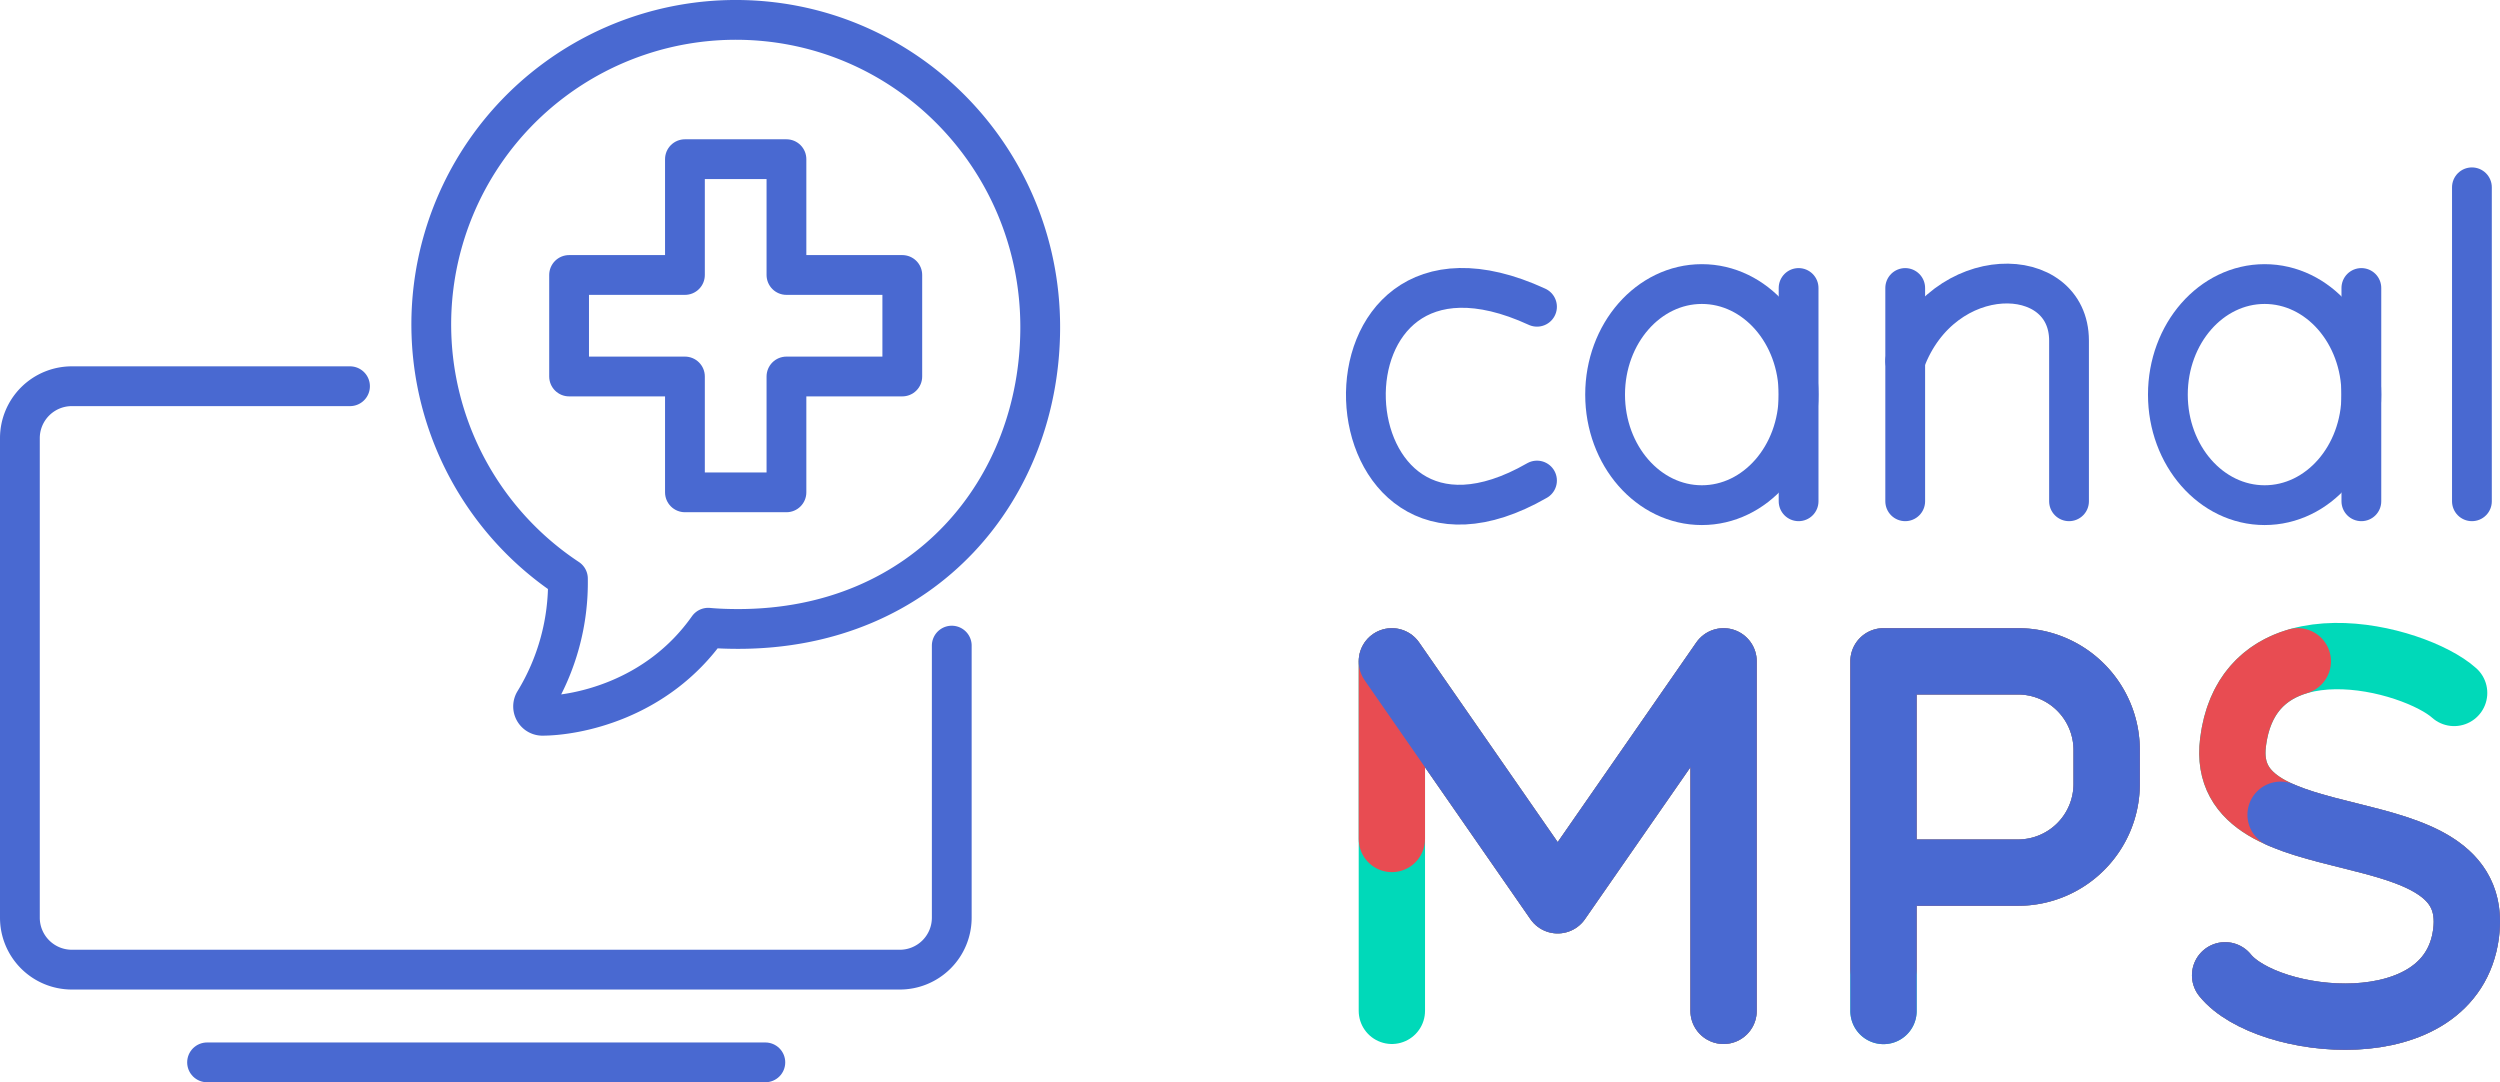 <svg xmlns="http://www.w3.org/2000/svg" viewBox="0 0 534.14 231.23"><defs><style>.a,.b,.c,.d{fill:none;stroke-linecap:round;stroke-linejoin:round;}.a,.d{stroke:#4969d1;}.a{stroke-width:8.5px;}.b{stroke:#00d9b9;}.b,.c,.d{stroke-width:14.17px;}.c{stroke:#e84c52;}</style></defs><path class="a" d="M203.35,137.94v58.14a11.1,11.1,0,0,1-11.1,11.09H15.34A11.1,11.1,0,0,1,4.25,196.08V93.61A11.1,11.1,0,0,1,15.34,82.52H74.78"/><line class="a" x1="44.24" y1="226.98" x2="163.52" y2="226.98"/><path class="a" d="M157.73,134.38c-2.17,0-4.31-.07-6.42-.26-11.06,15.68-28.38,18.79-35.45,18.81a2,2,0,0,1-1.69-3,48.79,48.79,0,0,0,7.17-26.31A65.08,65.08,0,0,1,156.62,4.25C193,3.94,222.25,33.5,222.25,69.89,222.25,104.44,197.58,134.38,157.73,134.38Z"/><polyline class="a" points="146.34 58.75 121.59 58.75 121.59 80.44 146.34 80.44 146.34 105.19 168.03 105.19 168.03 80.44 192.78 80.44 192.78 58.75 168.03 58.75 168.03 34.01 146.34 34.01 146.34 58.74"/><path class="a" d="M328.39,65.54c-50.84-23.41-46.62,63.92,0,37.13"/><line class="a" x1="384.28" y1="61.53" x2="384.28" y2="107.1"/><ellipse class="a" cx="363.61" cy="84.31" rx="20.67" ry="23.62"/><line class="a" x1="528.14" y1="40.02" x2="528.14" y2="107.1"/><line class="a" x1="504.52" y1="61.53" x2="504.52" y2="107.1"/><ellipse class="a" cx="483.85" cy="84.31" rx="20.67" ry="23.62"/><line class="a" x1="407.06" y1="61.53" x2="407.06" y2="107.1"/><path class="a" d="M407.06,77.14c8-21.51,35-21.09,35-4.36V107.1"/><polyline class="b" points="297.38 215.97 297.38 141.3 332.81 192.35 368.25 141.3 368.25 215.97"/><path class="b" d="M402.42,216V141.3h28.74a18.94,18.94,0,0,1,18.94,18.94v7.26a18.94,18.94,0,0,1-18.94,18.94H403.27"/><path class="b" d="M524.34,148.05c-8.43-7.59-43.81-16.92-47.24,10.55-3.38,27,53.57,12.65,49.78,40.92-3.26,24.27-42.61,19.83-51.47,8.86"/><polyline class="c" points="297.38 179.25 297.38 141.3 332.81 192.35 368.25 141.3 368.25 215.97"/><path class="c" d="M402.42,206.86V141.3h28.74a18.94,18.94,0,0,1,18.94,18.94v7.26a18.94,18.94,0,0,1-18.94,18.94H403.27"/><path class="c" d="M490.94,141.29c-7,2.06-12.58,7.19-13.84,17.31-3.38,27,53.57,12.65,49.78,40.92-3.26,24.27-42.61,19.83-51.47,8.86"/><polyline class="d" points="368.25 215.97 368.25 141.3 332.81 192.35 297.38 141.3"/><path class="d" d="M402.42,216V141.3h28.74a18.94,18.94,0,0,1,18.94,18.94v7.26a18.94,18.94,0,0,1-18.94,18.94H403.27"/><path class="d" d="M487.26,174.08c15.38,6.74,42.26,5.73,39.62,25.44-3.26,24.27-42.61,19.83-51.47,8.86"/></svg>